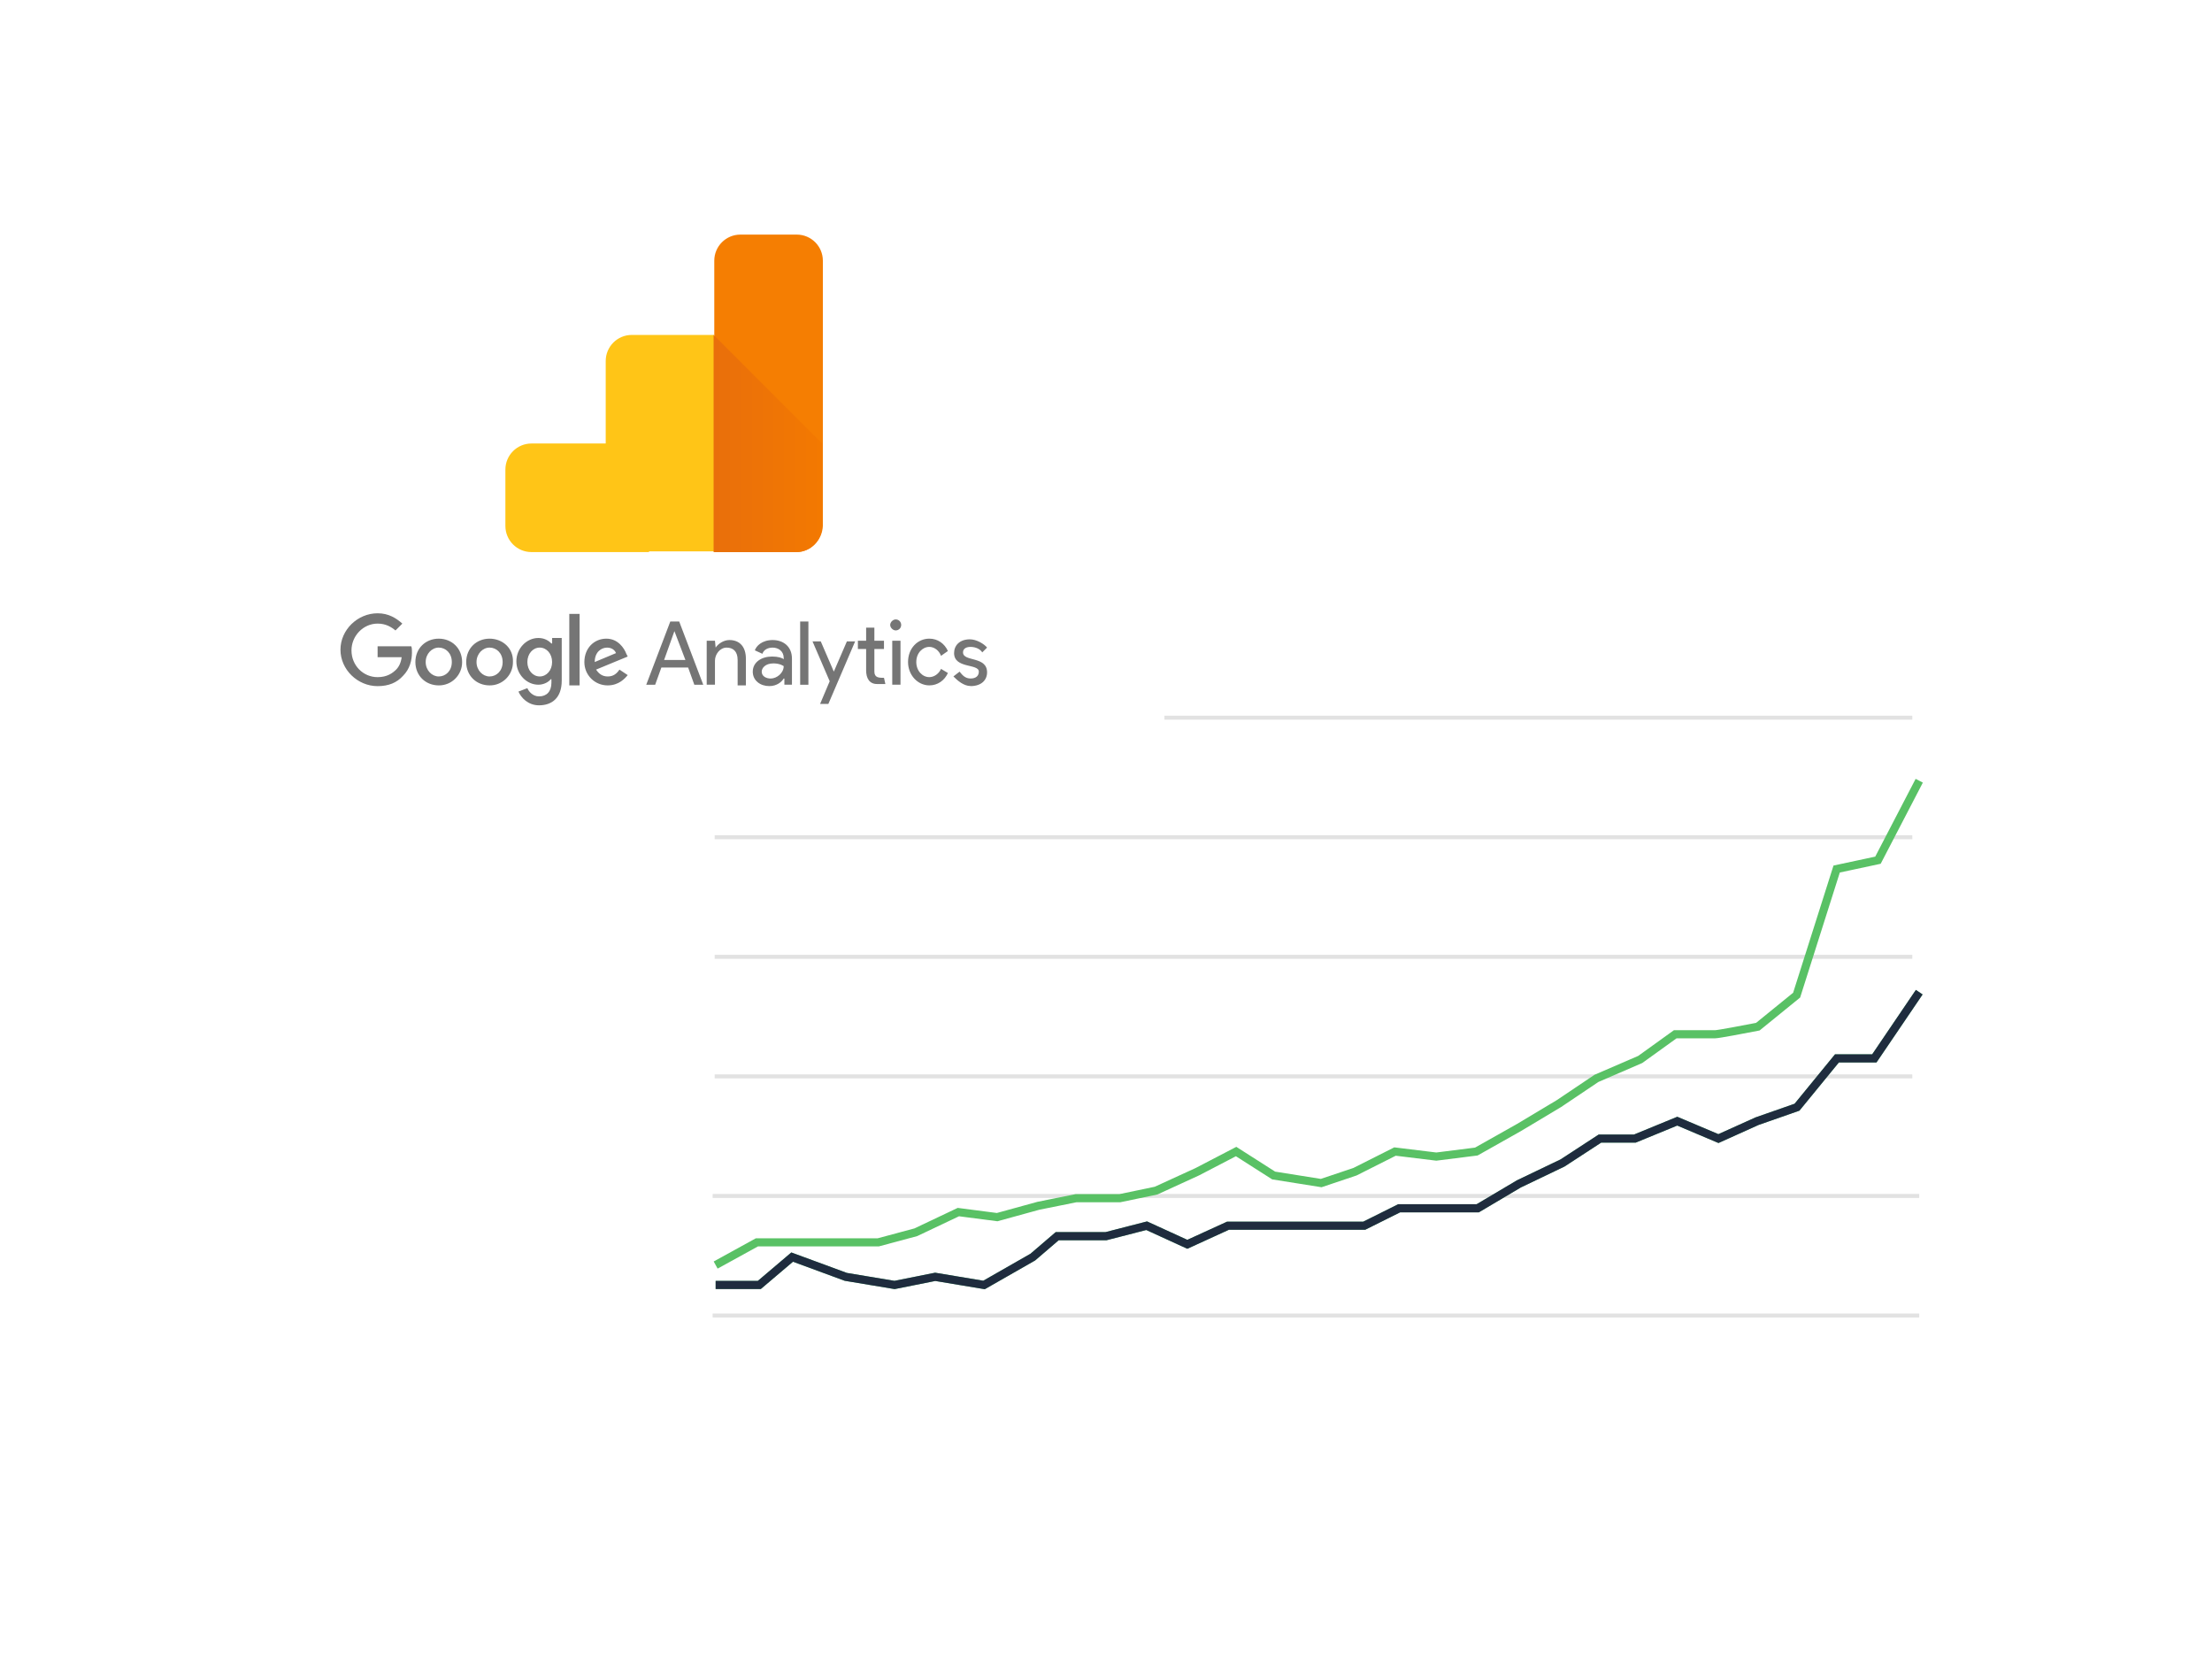<?xml version="1.0" encoding="UTF-8"?> <svg xmlns="http://www.w3.org/2000/svg" width="136" height="103" viewBox="0 0 136 103" fill="none"> <g filter="url(#filter0_d)"> <path fill-rule="evenodd" clip-rule="evenodd" d="M37 36C35.895 36 35 36.895 35 38V87C35 88.105 35.895 89 37 89H124C125.105 89 126 88.105 126 87V38C126 36.895 125.105 36 124 36H37Z" fill="white"></path> </g> <path d="M43.815 80.755H118V81H43.815V80.755Z" fill="#E2E2E2"></path> <path d="M43.94 44H117.573V44.245H43.94V44Z" fill="#E2E2E2"></path> <path d="M43.94 51.351H117.573V51.596H43.94V51.351Z" fill="#E2E2E2"></path> <path d="M43.94 58.702H117.573V58.947H43.94V58.702Z" fill="#E2E2E2"></path> <path d="M43.94 66.053H117.573V66.298H43.94V66.053Z" fill="#E2E2E2"></path> <path d="M43.815 73.404H118V73.649H43.815V73.404Z" fill="#E2E2E2"></path> <g filter="url(#filter1_d)"> <rect x="10" y="6" width="61.593" height="37.768" rx="2" fill="white"></rect> <path d="M41.465 34.801L42.141 36.575H40.831L41.465 34.801H41.465ZM41.212 34.21L39.733 38.097H40.282L40.662 37.041H42.309L42.689 38.097H43.238L41.759 34.21H41.21H41.212ZM49.196 38.097H49.703V34.21H49.196V38.097ZM44 35.815C44.169 35.561 44.507 35.35 44.845 35.35C45.521 35.35 45.859 35.815 45.859 36.49V38.137H45.352V36.575C45.352 36.026 45.056 35.815 44.676 35.815C44.253 35.815 43.958 36.237 43.958 36.617V38.096H43.45V35.394H43.958L44 35.816L44 35.815ZM46.283 37.293C46.283 36.703 46.832 36.364 47.466 36.364C47.846 36.364 48.099 36.448 48.184 36.533V36.448C48.184 36.026 47.846 35.815 47.508 35.815C47.212 35.815 46.959 35.941 46.874 36.195L46.41 35.983C46.494 35.73 46.832 35.35 47.508 35.35C48.142 35.35 48.691 35.73 48.691 36.49V38.096H48.226V37.716H48.184C48.057 37.927 47.761 38.181 47.297 38.181C46.747 38.181 46.282 37.843 46.282 37.293L46.283 37.293ZM48.184 36.955C48.184 36.955 47.972 36.786 47.55 36.786C47.043 36.786 46.832 37.082 46.832 37.294C46.832 37.589 47.127 37.716 47.381 37.716C47.761 37.716 48.184 37.378 48.184 36.955" fill="#757575"></path> <path fill-rule="evenodd" clip-rule="evenodd" d="M50.422 39.277L51.012 37.883L49.956 35.433H50.463L51.266 37.291L52.069 35.433H52.576L50.93 39.277H50.423L50.422 39.277ZM57.857 36.32C57.731 35.982 57.435 35.771 57.139 35.771C56.717 35.771 56.336 36.151 56.336 36.7C56.336 37.25 56.716 37.63 57.139 37.63C57.435 37.63 57.729 37.419 57.857 37.123L58.28 37.376C58.069 37.841 57.646 38.137 57.139 38.137C56.421 38.137 55.829 37.503 55.829 36.7C55.829 35.855 56.419 35.264 57.139 35.264C57.646 35.264 58.069 35.559 58.28 36.024L57.857 36.32V36.32Z" fill="#757575"></path> <path d="M59.674 38.181C60.35 38.181 60.688 37.8 60.688 37.336C60.688 36.322 59.209 36.702 59.209 36.109C59.209 35.898 59.378 35.771 59.674 35.771C59.97 35.771 60.264 35.898 60.392 36.109L60.688 35.813C60.519 35.602 60.054 35.306 59.632 35.306C58.998 35.306 58.66 35.686 58.66 36.151C58.66 37.123 60.181 36.785 60.181 37.292C60.181 37.545 60.012 37.714 59.674 37.714C59.336 37.714 59.167 37.503 58.998 37.292L58.618 37.587C58.871 37.841 59.252 38.177 59.674 38.177L59.674 38.181ZM54.858 38.096H55.365V35.394H54.858V38.096Z" fill="#757575"></path> <path fill-rule="evenodd" clip-rule="evenodd" d="M55.069 34.083C55.28 34.083 55.407 34.252 55.407 34.42C55.407 34.632 55.238 34.758 55.069 34.758C54.9 34.758 54.731 34.589 54.731 34.42C54.731 34.252 54.9 34.083 55.069 34.083ZM54.351 37.673L54.435 38.054H53.928C53.463 38.054 53.252 37.716 53.252 37.209V35.899H52.745V35.392H53.252V34.589H53.759V35.392H54.349V35.899H53.759V37.293C53.759 37.673 54.055 37.673 54.349 37.673H54.351Z" fill="#757575"></path> <path d="M23.216 35.772V36.406H24.695C24.652 36.744 24.526 36.996 24.357 37.166C24.145 37.377 23.807 37.631 23.216 37.631C22.329 37.631 21.61 36.913 21.61 35.985C21.61 35.098 22.329 34.339 23.216 34.339C23.723 34.339 24.061 34.55 24.314 34.761L24.737 34.339C24.357 34.001 23.892 33.705 23.216 33.705C21.989 33.705 20.933 34.719 20.933 35.944C20.933 37.17 21.989 38.184 23.216 38.184C23.892 38.184 24.399 37.973 24.779 37.55C25.201 37.128 25.328 36.578 25.328 36.114C25.328 35.987 25.328 35.818 25.286 35.733H23.216V35.772ZM26.976 35.265C26.173 35.265 25.539 35.855 25.539 36.702C25.539 37.548 26.173 38.138 26.976 38.138C27.165 38.14 27.352 38.104 27.528 38.032C27.703 37.961 27.862 37.855 27.995 37.721C28.129 37.587 28.235 37.428 28.306 37.253C28.378 37.078 28.414 36.891 28.412 36.702C28.412 35.857 27.779 35.265 26.976 35.265ZM26.976 37.589C26.553 37.589 26.173 37.209 26.173 36.702C26.173 36.195 26.553 35.814 26.976 35.814C27.399 35.814 27.779 36.152 27.779 36.702C27.779 37.251 27.399 37.589 26.976 37.589ZM33.903 35.561C33.734 35.392 33.481 35.223 33.1 35.223C32.382 35.223 31.748 35.856 31.748 36.659C31.748 37.462 32.382 38.096 33.1 38.096C33.438 38.096 33.734 37.927 33.861 37.758H33.903V37.969C33.903 38.518 33.607 38.814 33.142 38.814C32.762 38.814 32.509 38.518 32.424 38.307L31.875 38.518C32.044 38.898 32.465 39.363 33.142 39.363C33.903 39.363 34.537 38.94 34.537 37.842V35.224H33.947V35.562L33.903 35.561ZM33.185 37.589C32.763 37.589 32.424 37.208 32.424 36.701C32.424 36.194 32.762 35.814 33.185 35.814C33.608 35.814 33.945 36.194 33.945 36.701C33.945 37.208 33.608 37.589 33.185 37.589ZM30.101 35.265C29.298 35.265 28.664 35.855 28.664 36.702C28.664 37.548 29.298 38.138 30.101 38.138C30.29 38.14 30.477 38.104 30.652 38.032C30.827 37.96 30.986 37.855 31.12 37.721C31.254 37.587 31.36 37.428 31.431 37.253C31.503 37.078 31.539 36.891 31.537 36.702C31.579 35.857 30.904 35.265 30.101 35.265ZM30.101 37.589C29.678 37.589 29.298 37.209 29.298 36.702C29.298 36.194 29.678 35.814 30.101 35.814C30.523 35.814 30.904 36.152 30.904 36.702C30.904 37.251 30.523 37.589 30.101 37.589ZM35.002 33.744H35.635V38.138H35.002V33.744ZM37.367 37.589C37.029 37.589 36.818 37.42 36.649 37.167L38.593 36.364L38.508 36.195C38.381 35.857 38.001 35.265 37.281 35.265C36.521 35.265 35.929 35.855 35.929 36.702C35.928 36.891 35.964 37.078 36.035 37.254C36.107 37.428 36.213 37.587 36.346 37.721C36.48 37.855 36.639 37.961 36.814 38.032C36.989 38.104 37.177 38.14 37.366 38.138C38.042 38.138 38.422 37.716 38.593 37.505L38.086 37.167C37.917 37.42 37.705 37.589 37.367 37.589L37.367 37.589ZM37.325 35.815C37.579 35.815 37.79 35.941 37.874 36.153L36.565 36.702C36.565 36.068 36.987 35.815 37.325 35.815Z" fill="#757575"></path> <path fill-rule="evenodd" clip-rule="evenodd" d="M39.902 29.942H32.678C31.791 29.942 31.073 29.224 31.073 28.336V24.872C31.073 23.985 31.791 23.266 32.678 23.266H37.241V18.197C37.241 17.309 37.959 16.591 38.846 16.591H43.916V29.899H39.902V29.942Z" fill="#FFC517"></path> <path fill-rule="evenodd" clip-rule="evenodd" d="M48.986 29.942H43.916V12.029C43.916 11.142 44.635 10.423 45.522 10.423H48.986C49.873 10.423 50.592 11.142 50.592 12.029V28.337C50.549 29.224 49.831 29.942 48.986 29.942Z" fill="#F57E02"></path> <path fill-rule="evenodd" clip-rule="evenodd" d="M50.549 23.267V28.336C50.549 28.762 50.38 29.17 50.079 29.471C49.778 29.773 49.37 29.942 48.944 29.942H43.874V16.591L50.549 23.267Z" fill="url(#paint0_linear)"></path> </g> <path d="M44 79H46.684L48.704 77.286L52 78.5L55 79L57.5 78.5L60.5 79L63.5 77.286L65 76H68L70.5 75.357L73 76.5L75.5 75.357H78H80H81.115H83.876L86.023 74.286H88.553H90.854L93.385 72.786L96.068 71.5L98.369 70H100.516L103.123 68.929L105.654 70L108.031 68.929L110.485 68.071L112.939 65.071H115.239L118 61" stroke="#58BF7B" stroke-width="0.5"></path> <path d="M44 79H46.684L48.704 77.286L52 78.5L55 79L57.5 78.5L60.5 79L63.5 77.286L65 76H68L70.5 75.357L73 76.5L75.5 75.357H78H80H81.115H83.876L86.023 74.286H88.553H90.854L93.385 72.786L96.068 71.5L98.369 70H100.516L103.123 68.929L105.654 70L108.031 68.929L110.485 68.071L112.939 65.071H115.239L118 61" stroke="#1F2C3E" stroke-width="0.5"></path> <path d="M44 77.775L46.538 76.379H49H51.385H54L56.308 75.759L58.923 74.519L61.308 74.829L63.846 74.131L66.154 73.666H68.846L71.077 73.2L73.615 72.037L76 70.797L78.308 72.27L81.231 72.735L83.308 72.037L85.769 70.797L88.308 71.107L90.769 70.797L93.385 69.323L95.846 67.85L98.154 66.299L100.846 65.136L103 63.585C103.744 63.585 105.277 63.585 105.462 63.585C105.646 63.585 107.282 63.275 108.077 63.12L110.462 61.182L112.923 53.428L115.462 52.885L118 48" stroke="#59C165" stroke-width="0.5"></path> <defs> <filter id="filter0_d" x="25" y="30" width="111" height="73" filterUnits="userSpaceOnUse" color-interpolation-filters="sRGB"> <feFlood flood-opacity="0" result="BackgroundImageFix"></feFlood> <feColorMatrix in="SourceAlpha" type="matrix" values="0 0 0 0 0 0 0 0 0 0 0 0 0 0 0 0 0 0 127 0"></feColorMatrix> <feOffset dy="4"></feOffset> <feGaussianBlur stdDeviation="5"></feGaussianBlur> <feColorMatrix type="matrix" values="0 0 0 0 0.2 0 0 0 0 0.2 0 0 0 0 0.2 0 0 0 0.25 0"></feColorMatrix> <feBlend mode="normal" in2="BackgroundImageFix" result="effect1_dropShadow"></feBlend> <feBlend mode="normal" in="SourceGraphic" in2="effect1_dropShadow" result="shape"></feBlend> </filter> <filter id="filter1_d" x="0" y="0" width="81.593" height="57.768" filterUnits="userSpaceOnUse" color-interpolation-filters="sRGB"> <feFlood flood-opacity="0" result="BackgroundImageFix"></feFlood> <feColorMatrix in="SourceAlpha" type="matrix" values="0 0 0 0 0 0 0 0 0 0 0 0 0 0 0 0 0 0 127 0"></feColorMatrix> <feOffset dy="4"></feOffset> <feGaussianBlur stdDeviation="5"></feGaussianBlur> <feColorMatrix type="matrix" values="0 0 0 0 0.2 0 0 0 0 0.2 0 0 0 0 0.2 0 0 0 0.25 0"></feColorMatrix> <feBlend mode="normal" in2="BackgroundImageFix" result="effect1_dropShadow"></feBlend> <feBlend mode="normal" in="SourceGraphic" in2="effect1_dropShadow" result="shape"></feBlend> </filter> <linearGradient id="paint0_linear" x1="43.896" y1="23.267" x2="50.556" y2="23.267" gradientUnits="userSpaceOnUse"> <stop stop-color="#E96F0B"></stop> <stop offset="1" stop-color="#F37901"></stop> </linearGradient> </defs> </svg> 